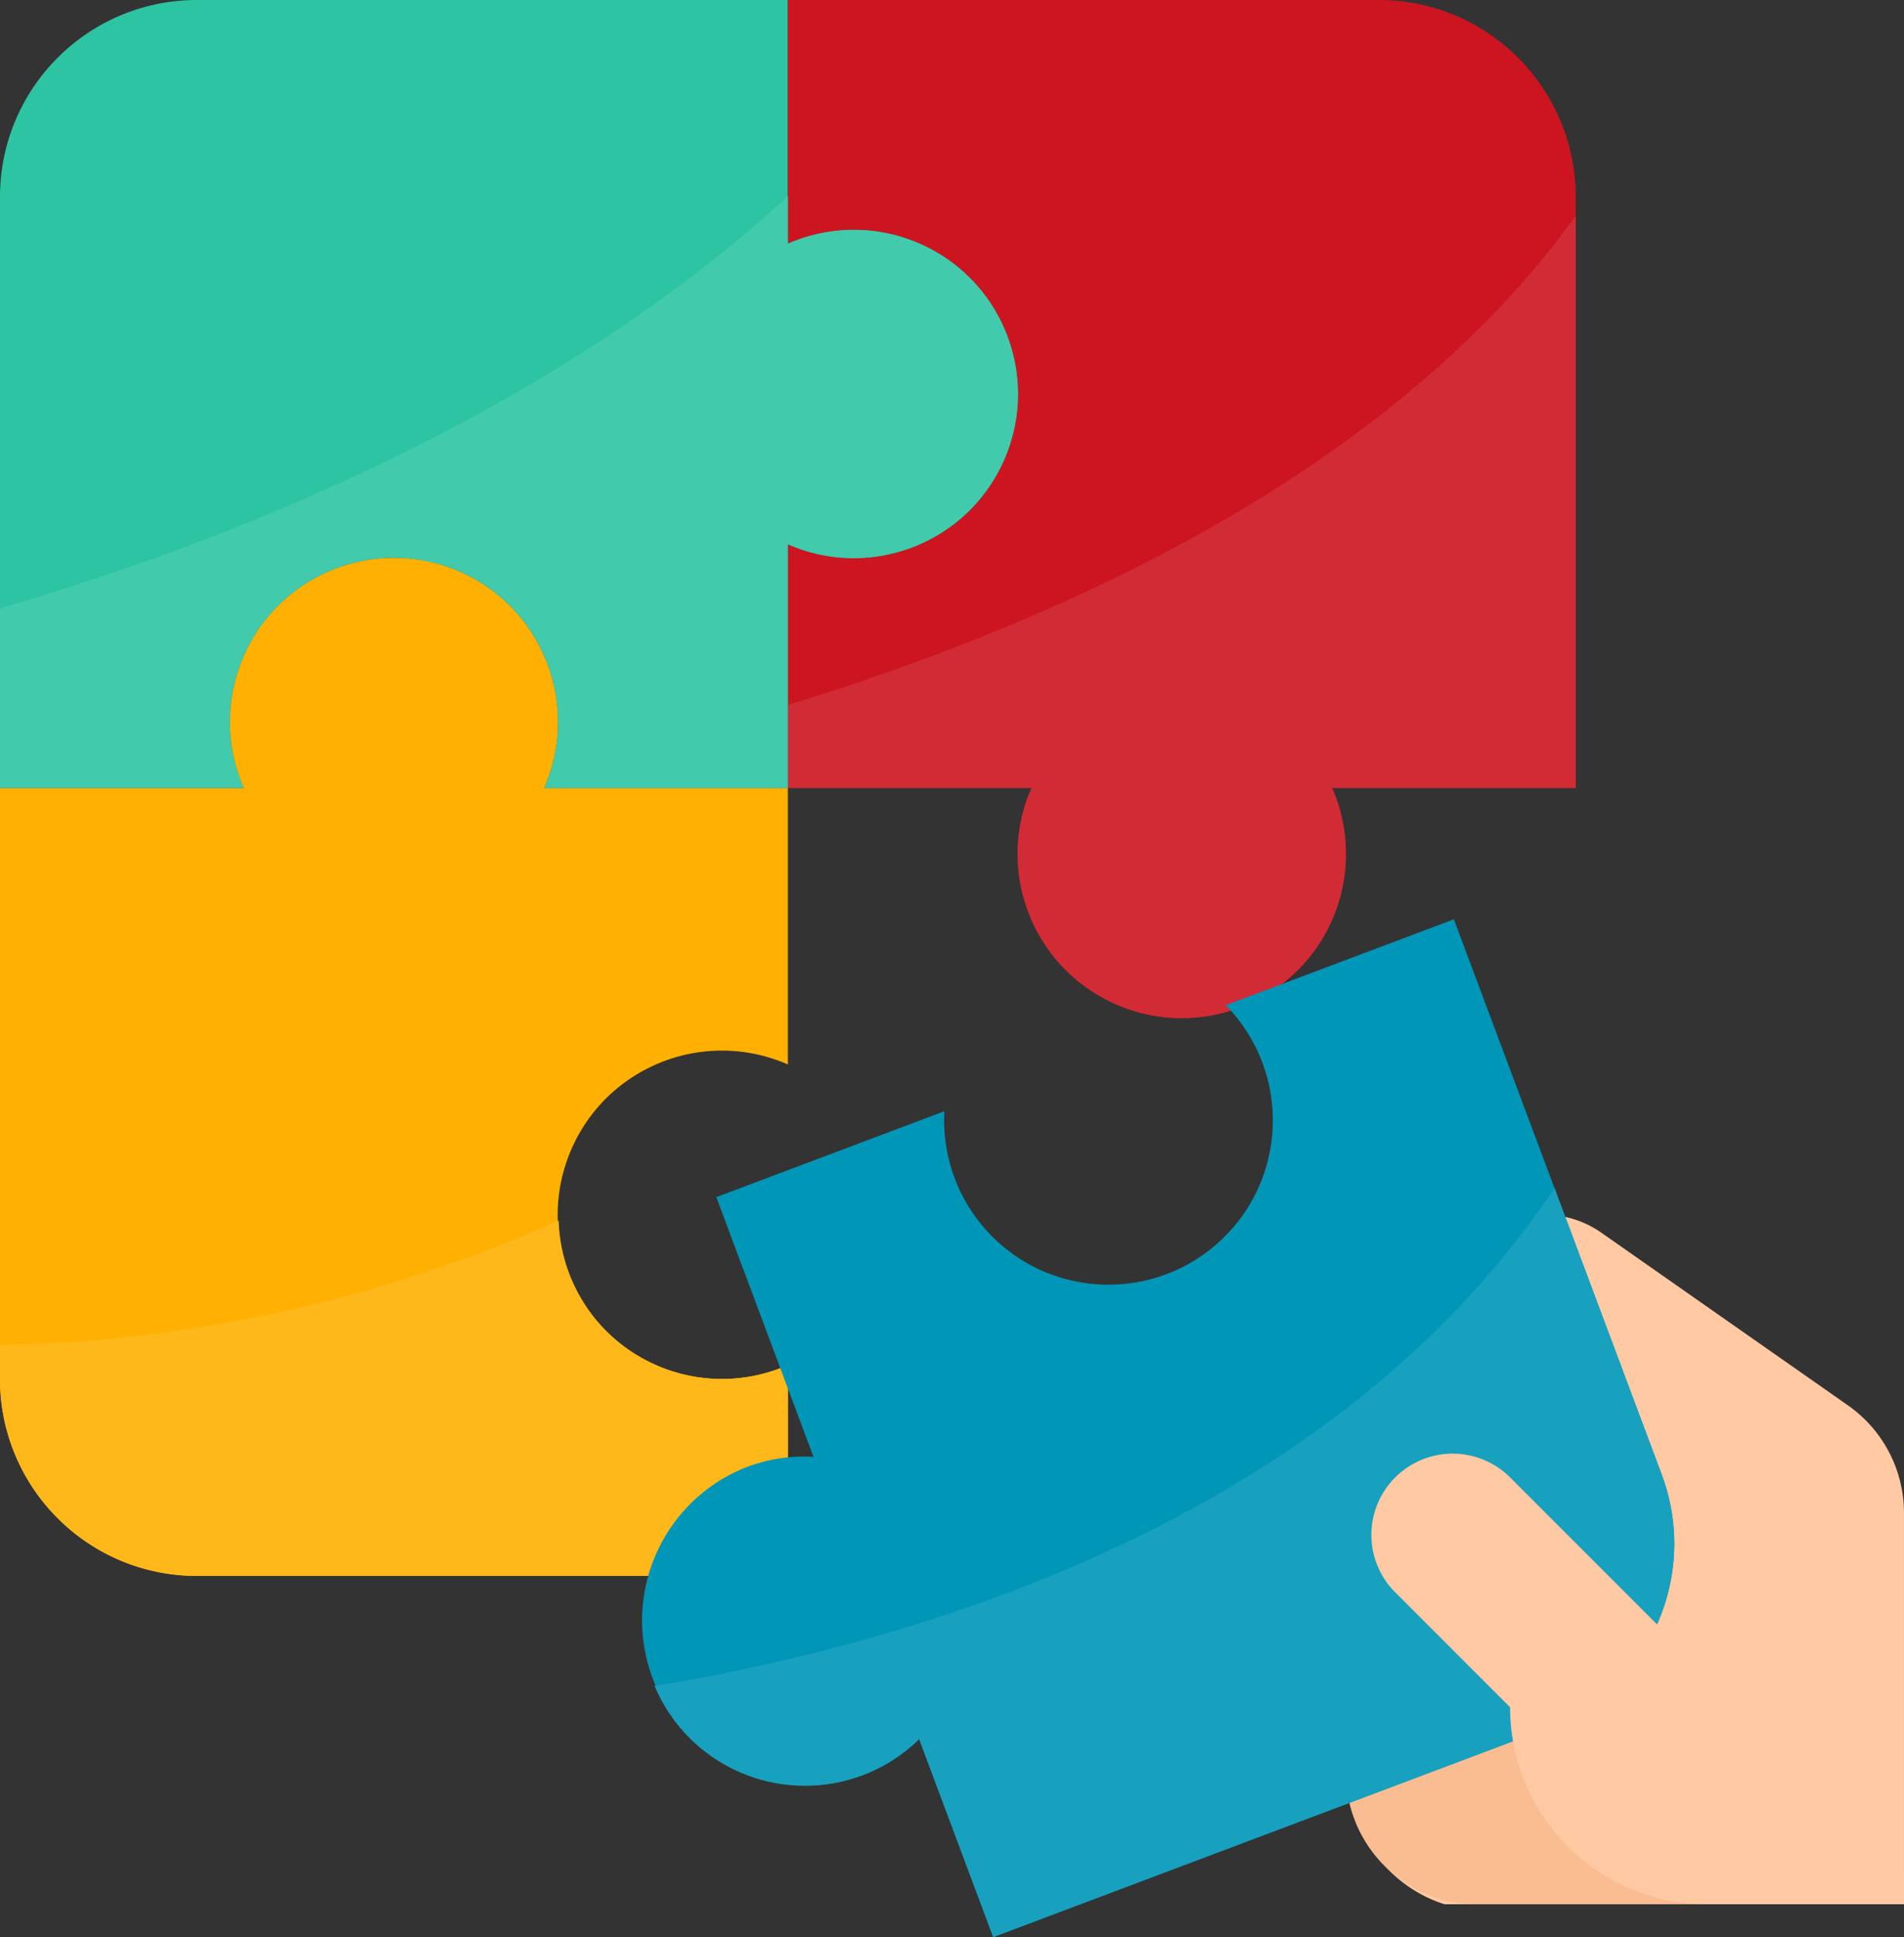 <svg width="117.967" height="120" xmlns="http://www.w3.org/2000/svg" xmlns:xlink="http://www.w3.org/1999/xlink"><rect width="100%" height="100%" fill="#333333" stroke="none"/><defs><path d="M97.627 13.365C86.002 29.538 65.014 38.725 48.814 43.67v5.144h15.095c-2.257 5.141.08 11.141 5.223 13.399 5.142 2.258 11.142-.08 13.4-5.223a10.164 10.164 0 0 0 0-8.178h15.095V13.365Z" id="a"/><path d="M0 85.424c0 6.74 5.463 12.203 12.204 12.203h36.61V84.566c-5.118 2.253-11.093-.067-13.347-5.185a10.144 10.144 0 0 1-.854-3.765A88.958 88.958 0 0 1 0 83.315v2.109Z" id="b"/><path d="M96.31 73.597c-14.035 20.99-40.343 28.32-55.752 30.844 2.162 5.143 8.085 7.56 13.228 5.397a10.084 10.084 0 0 0 3.163-2.105L61.538 120l34.275-12.91c6.315-2.39 9.505-9.44 7.133-15.762L96.31 73.597Z" id="c"/><path d="M52.882 14.237a10.144 10.144 0 0 0-4.068.859v-2.952C33.584 26.164 12.95 33.907 0 37.68v11.134h15.096c-2.258-5.142.08-11.142 5.223-13.4 5.142-2.257 11.142.08 13.4 5.223a10.164 10.164 0 0 1 0 8.179h15.095V33.72c5.141 2.258 11.141-.08 13.399-5.223 2.257-5.144-.08-11.142-5.223-13.4a10.122 10.122 0 0 0-4.108-.86Z" id="d"/></defs><g fill-rule="nonzero" fill="none"><path d="M117.966 117.966V93.728a8.14 8.14 0 0 0-3.47-6.665L99.203 76.357a6.102 6.102 0 0 0-3.5-1.103H83.39l.203 34.8a8.494 8.494 0 0 0 5.899 7.912h28.474Z" fill="#FEC9A3"/><path d="M105.763 117.966H91.526a8.136 8.136 0 0 1-8.136-8.136v-8.135h14.237l8.136 16.271Z" fill="#FABD91"/><path d="M52.882 14.237a10.144 10.144 0 0 0-4.068.859V0h-36.61C5.464 0 0 5.463 0 12.203v36.61h15.096c-2.258-5.141.08-11.141 5.223-13.399 5.142-2.257 11.142.08 13.4 5.223a10.164 10.164 0 0 1 0 8.179h15.095V33.72c5.141 2.258 11.141-.08 13.399-5.223 2.257-5.144-.08-11.142-5.223-13.4a10.122 10.122 0 0 0-4.108-.86Z" fill="#2CC4A3"/><path d="M97.627 12.203C97.627 5.463 92.164 0 85.424 0h-36.61v15.096c5.141-2.258 11.141.079 13.399 5.223 2.258 5.141-.08 11.141-5.223 13.399a10.164 10.164 0 0 1-8.178 0v15.096h15.095c-2.257 5.141.08 11.141 5.223 13.399 5.142 2.257 11.142-.08 13.4-5.223a10.164 10.164 0 0 0 0-8.179h15.097V12.203Z" fill="#CC1520"/><g><use fill="#CC1520" xlink:href="#a"/><use fill-opacity=".1" fill="#FFF" xlink:href="#a"/></g><path d="M44.746 65.085c1.401.002 2.786.295 4.068.858v-17.13H33.718c2.258-5.141-.08-11.141-5.223-13.399-5.144-2.257-11.142.08-13.4 5.223a10.164 10.164 0 0 0 0 8.179H0v36.61c0 6.74 5.463 12.203 12.204 12.203h36.61V84.567c-5.142 2.258-11.142-.079-13.4-5.223-2.257-5.141.08-11.141 5.224-13.399a10.122 10.122 0 0 1 4.108-.86Z" fill="#FFB000"/><g><use fill="#FFB000" xlink:href="#b"/><use fill-opacity=".1" fill="#FFF" xlink:href="#b"/></g><path d="M102.946 91.322 90.077 56.95l-14.133 5.323c3.94 4.013 3.879 10.46-.134 14.398-4.013 3.937-10.46 3.878-14.398-.135a10.184 10.184 0 0 1-2.9-7.696L44.38 74.162l6.02 16.086a10.073 10.073 0 0 0-4.108.626c-5.252 2.038-7.855 7.947-5.817 13.198 2.003 5.16 7.757 7.782 12.966 5.903a10.09 10.09 0 0 0 3.508-2.242L61.538 120l34.275-12.91c6.317-2.39 9.509-9.445 7.133-15.768Z" fill="#0096B8"/><g><use fill="#0096B8" xlink:href="#c"/><use fill-opacity=".095" fill="#FFF" xlink:href="#c"/></g><g><use fill="#2CC4A3" xlink:href="#d"/><use fill-opacity=".1" fill="#FFF" xlink:href="#d"/></g><path d="M93.596 91.562a5.034 5.034 0 1 0-7.19 7.048c.025.024.047.048.072.07l7.082 7.083c0 6.74 5.463 12.203 12.203 12.203h12.204v-2.034l-24.37-24.37Z" fill="#FEC9A3"/></g></svg>
